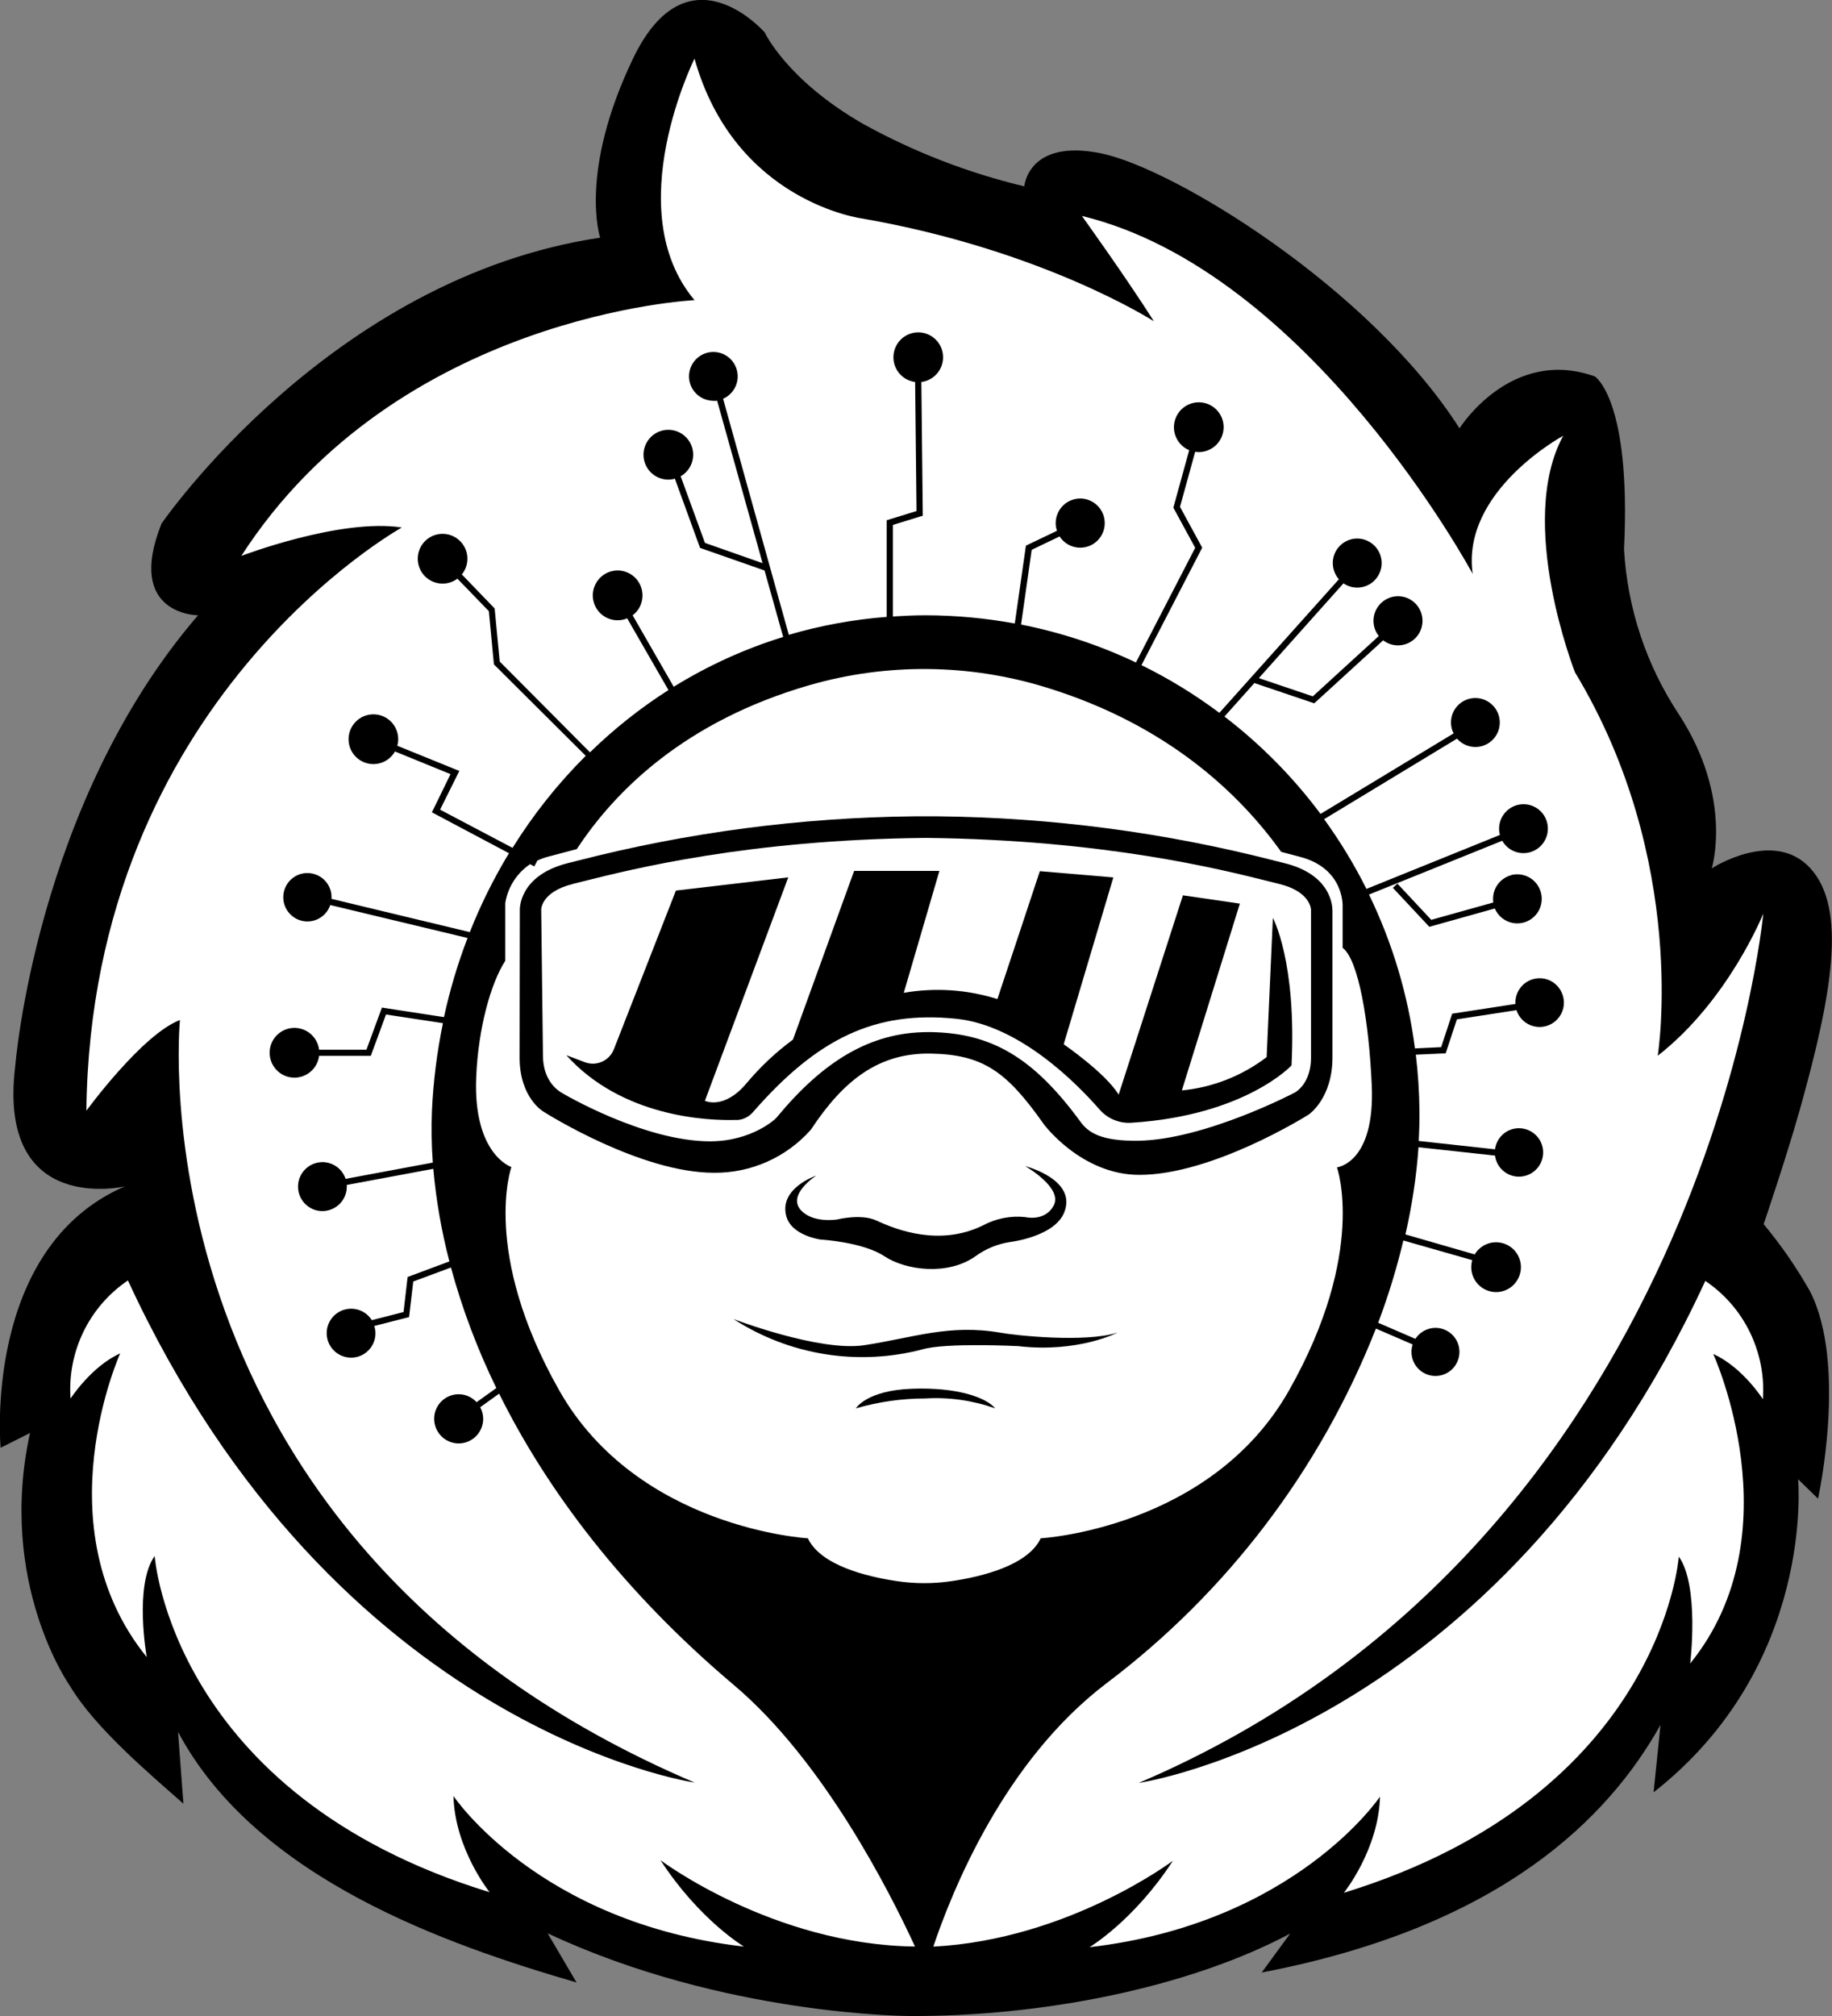 <svg fill="none" height="44" viewBox="0 0 40 44" width="40" xmlns="http://www.w3.org/2000/svg"><rect x="0" y="0" width="40" height="44" fill="#808080" stroke="none"/><path d="m4.649 12.034 3.377-3.963 5.726-1.688v-3.376l1.248-2.201 2.276 2.201 5.139 1.651 1.468-.477 4.185 2.201 3.597 3.963 2.514-1.486 2.441 9.008.367 1.615h2.257l-1.413 7.448 1.413 3.669-1.67 6.091h-.991l-2.459 2.899-4.662 2.458-.881-.587-5.079 1.743h-6.181l-5.901-1.413-4.166-1.284-3.194-3.229h-1.321l-1.909-7.338 1.909-3.082.44-1.761-1.982-.807 1.542-6.458 2.423-4.33z" fill="#fff"/><g fill="#000"><path d="m.017 31.597.638-.321c-.718 3.282.874 5.523.874 5.523.542.905 1.69 1.875 2.476 2.568l-.118-1.568c1.713 3.215 5.898 4.652 8.702 5.47l-.632-1.074c3.852 1.806 7.91 1.805 7.91 1.805 2.817.014 6.03-.591 8.302-1.798l-.621.849c5.262-1.006 7.581-3.397 8.707-5.403l-.15 1.47c3.536-2.772 3.155-6.833 3.155-6.833l.435.424s.646-2.923-.176-4.527c-.292-.517-.631-1.007-1.011-1.464 0 0 .497-1.462.783-2.477.718-2.552 1.037-4.41.238-5.289-.798-.879-2.155 0-2.155 0s.48-1.521-.718-3.362c-.711-1.073-1.124-2.316-1.197-3.601.16-3.28-.638-3.774-.638-3.774-1.837-.652-2.954 1.133-2.954 1.133-1.954-3.06-6.231-5.675-7.826-6.001-1.595-.326-1.677.72-1.677.72-1.226-.293-2.407-.75-3.512-1.359-1.675-.959-2.155-2-2.155-2s-1.677-1.927-2.875.569c-1.198 2.496-.718 3.91-.718 3.91-5.906.881-9.578 6.242-9.578 6.242-.798 2.0.798 2.0.798 2-3.543 4.113-3.992 9.844-3.992 9.844-.398 3.28 2.395 2.62 2.395 2.62-3.113 1.341-2.714 5.702-2.714 5.702zm10.381-8.102c.046-1.064.319-2.038.634-2.525v-1.26c.027-.171.09-.335.183-.481.093-.146.216-.272.359-.368l.092.049.064-.12h-.013c.078-.038.16-.069.244-.091l.633-.167c.839-1.279 2.368-2.794 5.079-3.578 1.692-.487 3.489-.469 5.171.05 2.653.815 4.228 2.328 5.129 3.588l.419.111c.96.253.923 1.074.923 1.074v.91c.347.258.575 1.609.636 2.999.075 1.704-.76 1.792-.76 1.792s.663 1.848-1.046 4.868c-1.709 3.02-5.422 3.228-5.422 3.228-.279.591-1.28.836-1.94.934-.399.06-.805.06-1.204 0-.659-.098-1.66-.343-1.94-.934 0 0-3.718-.208-5.429-3.228-1.71-3.019-1.044-4.875-1.044-4.875s-.843-.272-.768-1.977zm-7.604 4.453c4.537 9.821 12.374 10.958 12.374 10.958-12.374-5.273-11.239-16.643-11.239-16.643-.824.31-2.043 1.979-2.043 1.979.103-8.977 6.888-12.729 6.888-12.729-1.341-.208-3.505.62-3.505.62 3.402-5.273 9.895-5.582 9.895-5.582-1.651-1.964 0-5.271 0-5.271.881 3.14 3.672 3.491 3.672 3.491 3.953.69 6.358 2.241 6.358 2.241-.602-.951-1.572-2.299-1.572-2.299 4.984 1.207 8.533 7.813 8.533 7.813-.258-1.809 1.976-3.015 1.976-3.015-1.03 1.896.258 5.164.258 5.164 2.493 4.124 1.806 8.367 1.806 8.367 1.546-1.205 2.304-3.101 2.304-3.101s-1.266 13.701-13.638 18.973c0 0 7.836-1.137 12.373-10.958.417.282.754.668.974 1.122s.319.957.283 1.46c0 0-.445-.7-1.084-.987 0 0 1.793 3.922-.503 6.755 0 0 .206-1.695-.249-2.333 0 0-.363 5.203-7.313 7.338 0 0 .759-.943.789-2.099 0 0-1.852 2.768-6.342 3.286 0 0 .971-.579 1.82-1.886 0 0-2.284 1.72-5.231 1.874.407-1.207 1.538-4.043 3.775-5.743 2.638-1.988 4.676-4.669 5.889-7.746l.802.346c-.041.127-.033.264.023.385.056.121.156.215.28.265.123.05.261.05.385.002.124-.048.225-.142.282-.263.057-.12.067-.258.027-.385s-.127-.234-.243-.299c-.116-.065-.252-.084-.381-.051s-.241.112-.313.224l-.813-.351c.221-.587.405-1.187.55-1.796l1.503.429c-.01.036-.016.072-.019.109-.011.133.027.265.108.372.08.106.197.18.327.206.131.026.266.003.381-.065s.2-.176.241-.303c.041-.127.033-.265-.021-.387-.054-.122-.151-.22-.273-.274-.121-.055-.259-.063-.386-.023s-.235.126-.303.24l-1.513-.436c.144-.626.24-1.262.286-1.903l1.67.182c.017.133.084.255.188.34.103.085.235.128.369.119.134-.009.259-.068.351-.166.092-.098.143-.227.143-.362s-.051-.264-.143-.361c-.092-.098-.217-.157-.351-.166-.134-.009-.266.034-.369.119-.103.085-.171.207-.188.34l-1.666-.182c.012-.224.019-.444.016-.66-.004-.409-.03-.817-.079-1.223l.652-.03.245-.741 1.301-.201c.041.128.129.235.246.3.117.065.254.084.384.052s.243-.111.317-.223c.074-.112.103-.247.081-.38-.022-.132-.093-.251-.198-.334s-.238-.121-.372-.109c-.133.012-.257.074-.346.173-.089.1-.138.229-.136.363v.023l-1.38.212-.241.731-.572.027c-.151-1.166-.49-2.3-1.003-3.358l2.909-1.174c.067.118.176.206.305.246s.269.03.391-.03c.122-.059.216-.163.265-.289.048-.127.047-.267-.004-.393s-.148-.227-.271-.283c-.123-.057-.263-.064-.391-.021-.128.043-.235.134-.3.253-.064.119-.081.259-.046.39l-2.914 1.178c-.266-.532-.576-1.041-.924-1.522l2.902-1.758c.087.1.209.164.341.179.132.015.264-.02.372-.098.107-.078.182-.193.209-.323.027-.13.005-.266-.062-.38s-.174-.2-.301-.24c-.127-.04-.263-.03-.383.025s-.215.155-.267.277c-.051.122-.055.26-.011.385.008.02.019.039.029.06l-2.907 1.758c-.598-.802-1.304-1.517-2.098-2.125l.653-.731 1.308.442 1.504-1.375c.109.085.247.123.384.107.105-.012.204-.055.285-.123.081-.069.14-.159.169-.261s.028-.21-.004-.311c-.032-.101-.093-.19-.176-.257s-.183-.106-.288-.115c-.105-.009-.211.013-.304.065-.093.051-.168.129-.217.223-.049.094-.069.201-.057.306.011.1.05.194.113.272l-1.441 1.317-1.178-.398 1.847-2.068c.101.069.222.101.344.091s.236-.061.324-.145c.088-.084.145-.196.162-.317.016-.121-.01-.244-.073-.349-.063-.104-.16-.184-.275-.226-.115-.042-.24-.043-.355-.003s-.213.118-.278.221c-.065.103-.092.226-.078.347.013.108.058.21.129.292l-2.609 2.915c-.534-.399-1.103-.748-1.701-1.041l1.326-2.564-.485-.891.332-1.203c.025.005.051.007.076.008.135 0.0.265-.049.365-.14.1-.09.163-.215.177-.349.014-.134-.023-.269-.103-.377s-.197-.184-.329-.21-.269-.003-.385.066c-.116.069-.202.179-.241.308-.04.129-.03.268.027.39s.158.219.282.271l-.346 1.254.477.876-1.294 2.503c-.798-.379-1.641-.657-2.508-.828l.232-1.631.61-.292c.07.109.176.188.3.224.124.036.256.026.373-.027.117-.054.211-.148.264-.266.053-.118.062-.251.026-.374-.037-.124-.116-.23-.225-.3-.109-.07-.238-.098-.366-.079-.128.019-.244.083-.328.181-.084.098-.13.223-.13.352 0.0.056.01.112.028.166l-.678.324-.243 1.699c-.643-.118-1.296-.178-1.95-.179-.24 0-.476.011-.712.026v-1.998l.653-.201-.031-2.919c.137-.017.262-.086.35-.193.088-.107.132-.243.123-.381s-.069-.268-.17-.362c-.101-.095-.233-.147-.371-.147s-.271.053-.371.147-.161.224-.17.362c-.009.138.035.274.123.381.088.107.213.175.35.193l.03 2.817-.652.201v2.109c-.724.056-1.44.187-2.136.391l-1.435-5.152c.119-.052.215-.146.27-.265s.064-.253.026-.378c-.038-.125-.12-.232-.231-.3-.111-.068-.243-.093-.371-.07s-.243.092-.324.195c-.081.103-.121.231-.113.361s.063.253.155.345.215.147.345.155c.037.004.075.004.113 0l.992 3.545-1.258-.442-.53-1.454c.113-.065.199-.168.242-.291.043-.123.041-.258-.007-.379s-.137-.222-.253-.282c-.115-.061-.248-.078-.375-.048-.127.03-.239.104-.315.21s-.113.235-.102.365c.011.13.068.252.161.343.093.091.216.146.346.154.059.004.119-.003.176-.02l.55 1.511 1.408.493.407 1.451c-.839.259-1.642.625-2.39 1.087l-.897-1.56c.063-.046.114-.106.151-.175s.058-.145.063-.223c.007-.108-.018-.215-.072-.309s-.135-.169-.232-.216c-.097-.047-.206-.065-.312-.05s-.207.061-.287.134c-.08.072-.137.167-.164.271-.026.105-.021.215.015.317.036.102.102.19.189.254.087.064.191.101.298.105.079.004.158-.01.232-.041l.901 1.565c-.616.393-1.19.849-1.713 1.359l-1.971-1.981-.111-1.159-.716-.743c.087-.107.13-.244.12-.382-.01-.138-.072-.267-.173-.36-.101-.094-.235-.145-.373-.144-.138.001-.27.055-.37.151-.1.096-.159.226-.166.364-.007.138.038.274.127.379.089.106.215.173.352.189.137.016.275-.021.386-.104l.687.709.11 1.161 2.005 1.996c-.608.606-1.144 1.279-1.598 2.009l-1.582-.834.42-.845-1.355-.55c.005-.018.01-.037.014-.056.021-.134-.008-.271-.082-.385-.074-.113-.189-.195-.32-.228-.131-.033-.27-.016-.39.048-.119.064-.21.171-.255.299-.045.128-.04.269.013.393.053.125.151.225.274.281.123.056.263.064.392.022.129-.042.237-.131.304-.249l1.213.495-.407.833 1.683.893c-.333.549-.619 1.125-.855 1.722l-3.02-.726c.009-.134-.033-.266-.118-.37-.085-.104-.206-.171-.339-.189-.133-.018-.267.016-.376.094-.109.078-.184.195-.21.326-.026.132-.002.268.069.382.071.114.182.197.311.232s.267.019.385-.044.208-.169.251-.296l2.998.719c-.216.562-.388 1.139-.515 1.727l-1.355-.208-.338.919h-1.034c-.017-.137-.086-.263-.192-.351-.106-.088-.242-.132-.38-.124-.138.009-.267.07-.361.17s-.147.234-.147.372c0 .138.053.271.147.372s.224.162.361.17c.138.009.273-.036.38-.124.106-.088.175-.214.192-.351h1.129l.332-.902 1.243.189c-.13.63-.21 1.268-.24 1.911-.015.377-.009.755.019 1.132l-1.904.355c-.042-.127-.13-.233-.247-.298-.117-.065-.253-.084-.383-.052-.13.031-.243.11-.318.221-.075.111-.105.246-.085.378s.088.252.192.336c.104.084.235.126.368.117s.258-.067.351-.163c.092-.096.145-.224.148-.358.001-.016.001-.032 0-.048l1.889-.352c.06.682.178 1.358.351 2.021l-.912.34-.089.765-.693.177c-.068-.109-.174-.19-.297-.227-.123-.037-.255-.029-.373.024-.117.053-.212.146-.266.263-.054.117-.064.249-.028.373.036.124.115.23.223.3s.238.098.365.08.243-.082.327-.18.13-.222.129-.351c-.001-.053-.01-.105-.026-.155l.76-.194.091-.776.823-.306c.247.906.579 1.787.991 2.631l-.431.308c-.05-.054-.11-.098-.178-.128-.067-.03-.14-.045-.214-.045-.106 0-.209.032-.297.09-.088.059-.157.143-.197.241-.041.098-.051.206-.03.31.021.104.072.2.147.275.075.075.17.126.274.147.104.021.212.01.309-.031.098-.041.181-.109.24-.198s.09-.192.09-.298c-0-.088-.023-.175-.065-.253l.413-.296c1.046 2.109 2.699 4.311 5.126 6.36 1.956 1.651 3.401 4.508 3.954 5.707-3.101-.038-5.557-1.885-5.557-1.885.85 1.307 1.822 1.886 1.822 1.886-4.492-.518-6.342-3.286-6.342-3.286.03 1.156.789 2.099.789 2.099-6.949-2.129-7.313-7.338-7.313-7.338-.455.639-.173 2.207-.173 2.207-2.296-2.833-.58-6.629-.58-6.629-.634.287-1.084.987-1.084.987-.035-.503.062-1.006.282-1.459.22-.453.556-.84.973-1.121z"/><path d="m17.822 25.658s-.813.272-.656.878c.11.436.755.518.755.518s.918.052 1.387.363c.469.311 1.387.43 1.992 0 .226-.165.488-.271.764-.311 0 0 .961-.114 1.173-.646.286-.721-.854-1.009-.854-1.009s.828.469.624.858c-.191.363-.624.254-.624.254-.318-.033-.637.03-.919.181-.949.465-1.887.099-2.33-.106-.331-.154-.853-.023-.853-.023s-.507.087-.779-.186c-.346-.345.32-.771.32-.771z"/><path d="m21.846 29.087c-1.122-.193-1.888.106-2.97.272-.975.152-2.861-.57-2.861-.57.604.39 1.283.651 1.992.765.71.114 1.435.079 2.131-.103.511-.152 2.094-.071 2.094-.071 1.312.152 2.169-.296 2.169-.296-.712.228-2.254.06-2.555.003z"/><path d="m19.914 30.31c-.996.035-1.227.428-1.227.428.494-.143 1.006-.216 1.521-.216.516-.031 1.033.043 1.521.216-.195-.234-.819-.465-1.815-.428z"/><path d="m32.989 19.103c-.125.035-.233.115-.304.224-.071.109-.099.241-.08.37l-1.355.379-.739-.791-.099.092.796.851 1.43-.4c.04.095.107.176.192.233.085.058.185.09.287.092.103.002.204-.025.291-.079.087-.054.158-.132.202-.225.044-.093.061-.197.048-.299-.013-.102-.055-.198-.121-.277-.066-.079-.153-.137-.251-.167s-.203-.032-.302-.004z"/><path d="m11.345 23.079c0 .883.516 1.182.529 1.188.085.054 2.123 1.329 3.71 1.329.4.005.796-.077 1.162-.239.366-.162.692-.401.958-.7.71-1.076 1.479-1.684 2.626-1.662 1.147.022 1.656.408 2.44 1.512.016.034.843 1.135 2.106 1.135 1.586 0 3.619-1.267 3.694-1.314.022-.012.523-.366.523-1.249v-3.203c0-.106-.03-.787-1.05-1.038l-.211-.053c-2.401-.617-4.867-.942-7.345-.968h-.531c-2.479.026-4.945.351-7.346.968l-.21.053c-1.084.272-1.052 1.018-1.05 1.037zm1.162-3.787.213-.053c1.084-.272 3.611-.91 7.468-.951h.061c3.858.046 6.387.679 7.467.951l.214.053c.678.167.695.543.695.573v3.215c0 .564-.328.749-.346.761-.018.012-1.976 1.033-3.422 1.056-.804.012-1.094-.174-1.266-.414-1.026-1.401-1.935-1.93-3.253-1.957h-.073c-1.281 0-2.304.652-3.303 1.858-.014.029-.542.526-1.46.526-1.452 0-3.233-1.053-3.253-1.069s-.396-.215-.394-.807l-.038-3.166c-.005-.02 0-.404.69-.575z"/><path d="m16.085 24.446c.068-.003.135-.02.196-.05s.116-.072.16-.124c1.419-1.624 2.673-2.214 4.427-2.038 1.379.136 2.627 1.394 3.143 1.985.087.099.196.176.318.225.122.05.253.07.384.06 2.476-.16 3.486-1.25 3.486-1.25.114-2.268-.407-3.221-.407-3.221l-.136 3.039c-.538.41-1.179.662-1.851.727l1.266-4.077-1.243-.181-1.403 4.349c-.294-.476-1.196-1.095-1.2-1.098l1.084-3.642-1.605-.136c0 .007-.924 2.782-.927 2.791-.661-.208-1.362-.255-2.044-.136l.778-2.661h-1.862l-1.335 3.681c-.374.276-.714.595-1.012.951-.492.59-.911.386-.911.386l1.82-4.877-2.453.288-1.355 3.465c-.047.12-.14.217-.258.27-.118.053-.252.057-.373.012l-.407-.154c1.217 1.353 3.086 1.434 3.718 1.413z"/></g></svg>